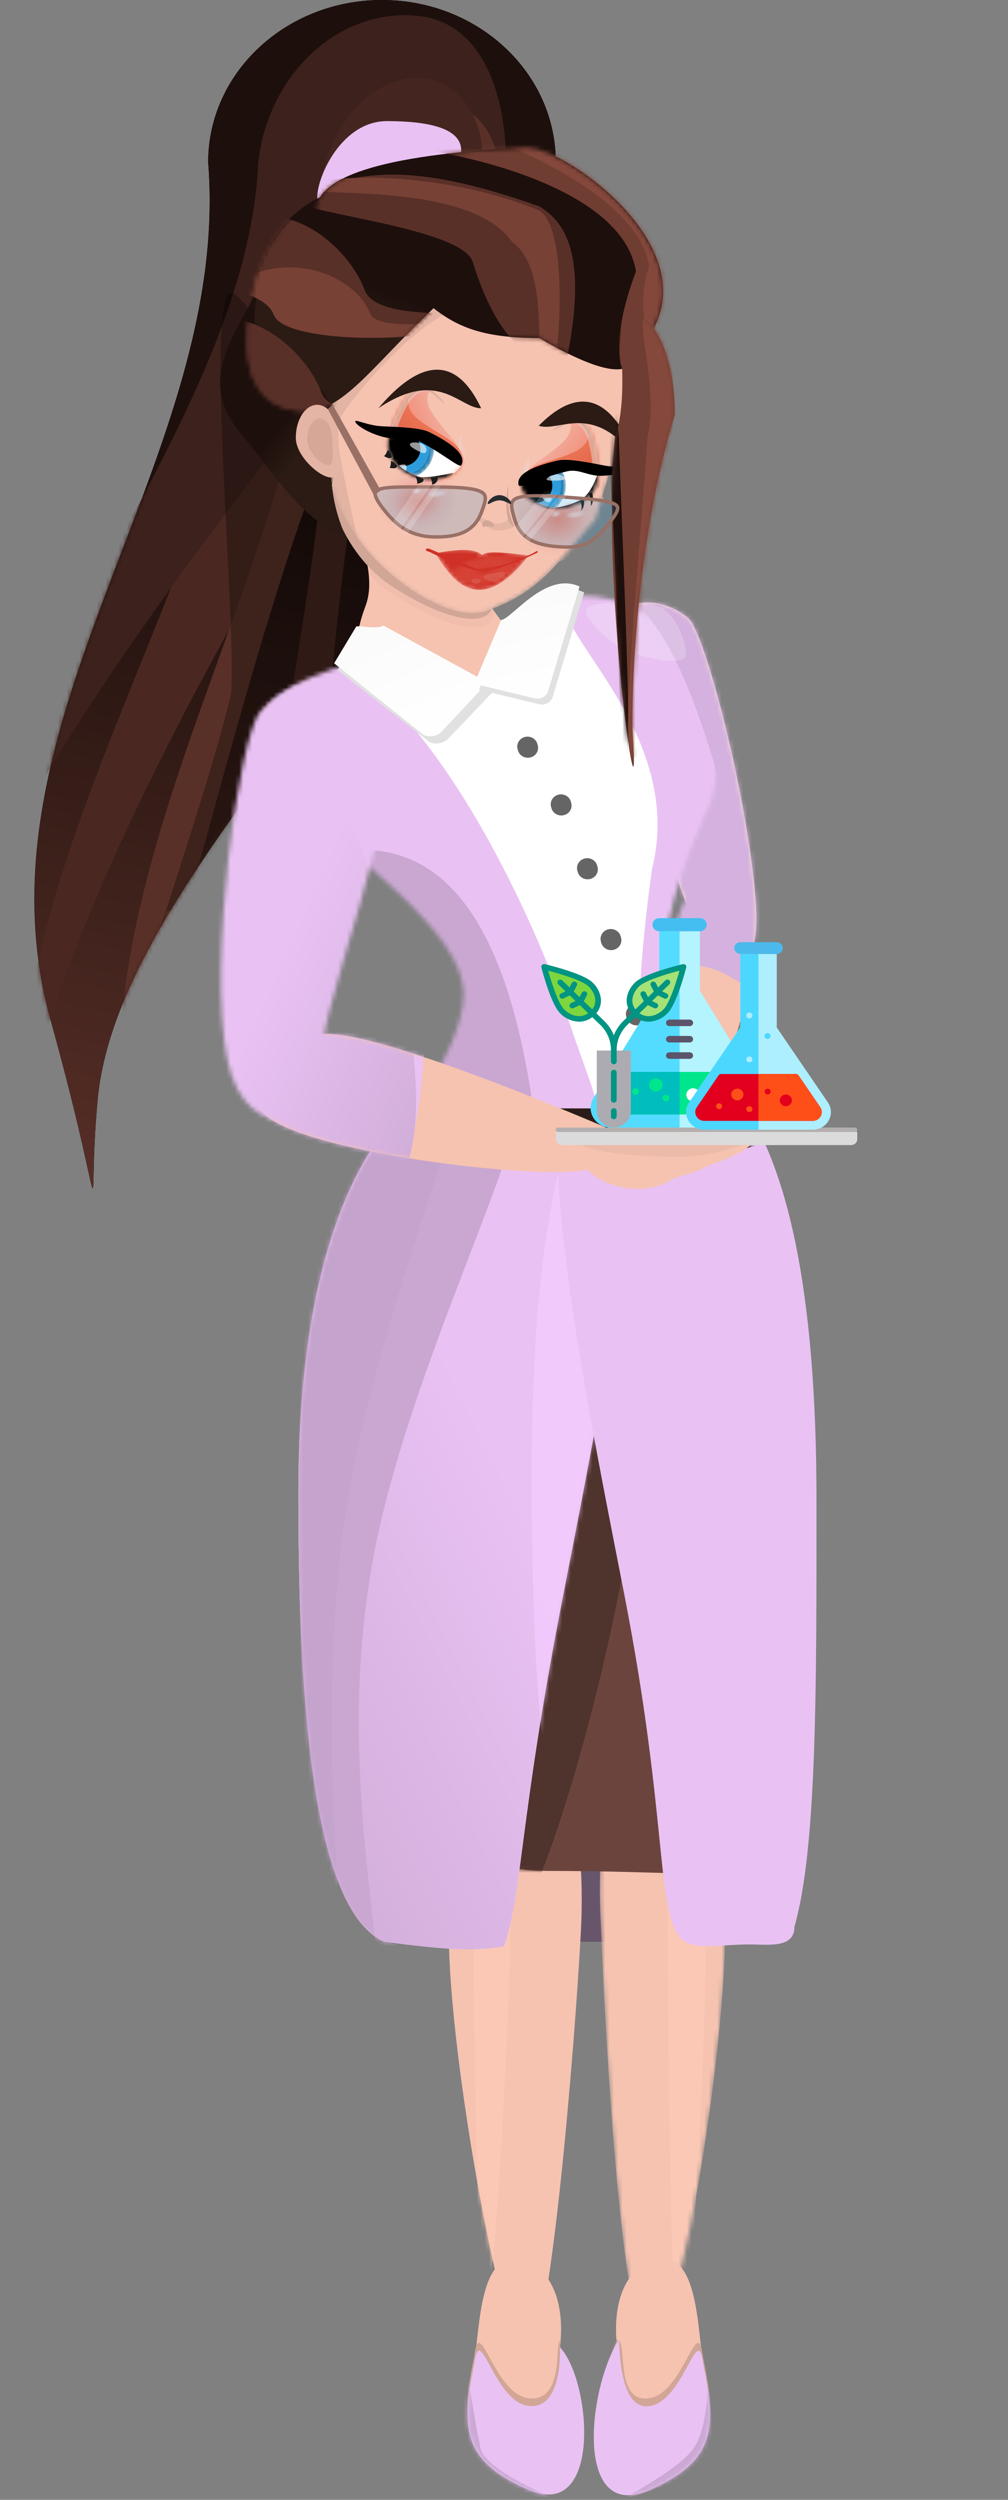 <?xml version="1.0" encoding="UTF-8"?> <svg xmlns="http://www.w3.org/2000/svg" width="234" height="580" viewBox="0 0 234 580" fill="none"><rect x="0" y="0" width="234" height="580" fill="#808080" stroke="none"/> <path d="M129.022 37.635C137.008 117.672 28.567 192.434 22.683 255.024C19.936 284.239 25.519 286.268 11.767 236.764C-7.597 167.064 53.856 106.618 48.322 37.635C48.322 16.85 66.387 -5.10481e-06 88.672 -7.05246e-06C110.956 -9.00011e-06 129.022 16.85 129.022 37.635Z" fill="#050302"></path> <path d="M129.022 37.635C137.008 117.672 28.567 192.434 22.683 255.024C19.936 284.239 25.519 286.268 11.767 236.764C-7.597 167.064 53.856 106.618 48.322 37.635C48.322 16.85 66.387 -5.10481e-06 88.672 -7.05246e-06C110.956 -9.00011e-06 129.022 16.85 129.022 37.635Z" fill="url(#paint0_linear_1641_8017)"></path> <mask id="mask0_1641_8017" style="mask-type:alpha" maskUnits="userSpaceOnUse" x="7" y="0" width="123" height="276"> <path d="M129.026 37.635C137.012 117.672 28.571 192.434 22.686 255.024C19.94 284.239 25.523 286.268 11.771 236.764C-7.593 167.064 53.859 106.618 48.326 37.635C48.326 16.85 66.391 -5.10481e-06 88.676 -7.05246e-06C110.96 -9.00011e-06 129.026 16.85 129.026 37.635Z" fill="#C4C4C4"></path> </mask> <g mask="url(#mask0_1641_8017)"> <path d="M114.183 51.64C104.124 60.332 25.14 179.086 7.331 251.517C0.325 280.013 18.16 323.94 7.331 274.44C-7.916 204.744 63.406 120.62 59.048 51.64C59.048 30.857 73.273 14.008 90.819 14.008C108.366 14.008 114.183 37.408 114.183 51.64Z" fill="#4A2821"></path> <path d="M117.108 43.583C105.731 51.158 10.87 160.863 -15.507 230.999C-25.885 258.592 -12.195 304.168 -18.012 253.794C-26.203 182.869 56.929 106.786 59.95 37.729C62.221 17.061 78.809 1.817 97 3.68C115.19 5.543 118.664 29.43 117.108 43.583Z" fill="#3D211C"></path> <path d="M110.319 51.466C79.31 69.118 60.008 151.439 40.083 222.677C32.243 250.704 33.516 314.197 28.324 264.211C21.013 193.831 72.155 128.55 73.697 59.5C75.236 38.77 88.115 22.768 102.466 23.761C116.816 24.753 119.885 46.02 110.319 51.466Z" fill="#593028"></path> <path d="M108.319 44.039C81.134 66.821 77.597 151.156 71.367 224.7C68.915 253.634 82.08 315.854 67.595 267.602C47.2 199.665 85.248 126.521 73.81 58.344C71.433 37.687 81.098 19.698 95.397 18.165C109.696 16.632 116.705 37.011 108.319 44.039Z" fill="#45251F"></path> <path opacity="0.3" d="M103.354 156.264C103.354 164.917 44.788 211.402 38.718 211.402C27.999 242.284 49.38 180.201 53.667 160.78C54.821 142.632 47.596 67.973 53.667 67.973C59.737 67.973 103.354 147.611 103.354 156.264Z" fill="black"></path> </g> <path d="M181.788 437.614C181.788 452.562 158.11 450.51 135.931 450.51C113.751 450.51 88.787 455.906 88.787 440.958C88.787 426.01 113.751 396.38 135.931 396.38C158.11 396.38 181.788 422.667 181.788 437.614Z" fill="#67566B"></path> <mask id="mask1_1641_8017" style="mask-type:alpha" maskUnits="userSpaceOnUse" x="139" y="395" width="30" height="149"> <path d="M139.349 443.891C140.419 470.484 144.19 543.408 150.885 543.408C158.206 542.035 169.336 470.484 168.266 443.89C167.196 417.297 163.703 394.752 154.349 395.103C144.995 395.454 138.279 417.297 139.349 443.891Z" fill="#F6C3B1"></path> </mask> <g mask="url(#mask1_1641_8017)"> <path d="M139.349 443.891C140.419 470.484 144.19 543.408 150.885 543.408C158.206 542.035 169.336 470.484 168.266 443.89C167.196 417.297 163.703 394.752 154.349 395.103C144.995 395.454 138.279 417.297 139.349 443.891Z" fill="#F6C3B1"></path> <path d="M154.996 447.792C155.135 474.405 155.773 547.413 157.819 547.654C160.066 546.546 163.973 475.446 163.834 448.832C163.695 422.219 162.786 399.565 159.925 399.579C157.063 399.593 154.857 421.179 154.996 447.792Z" fill="#FCC8B6"></path> </g> <path d="M138.376 322.842C137.264 350.61 134.976 428.54 119.957 427.979C104.938 427.418 77.895 350.609 79.007 322.842C80.118 295.074 73.542 276.077 111.021 272.933C126.04 273.494 139.488 295.075 138.376 322.842Z" fill="#F5DED5"></path> <path d="M134.862 447.816C133.486 474.397 127.534 547.203 122.181 547.203C116.827 547.203 102.907 471.032 104.283 444.452C105.66 417.871 111.075 398.42 120.425 398.871C129.774 399.322 136.238 421.236 134.862 447.816Z" fill="#F6C3B1"></path> <mask id="mask2_1641_8017" style="mask-type:alpha" maskUnits="userSpaceOnUse" x="104" y="398" width="32" height="150"> <path d="M134.872 447.818C133.496 474.399 127.546 547.205 122.192 547.205C116.839 547.205 102.918 471.034 104.294 444.454C105.67 417.873 111.085 398.422 120.435 398.873C129.784 399.324 136.248 421.238 134.872 447.818Z" fill="#F6C3B1"></path> </mask> <g mask="url(#mask2_1641_8017)"> <path d="M109.824 434.74C109.963 461.354 110.601 534.361 112.647 534.602C114.894 533.495 118.801 462.394 118.662 435.781C118.523 409.168 117.614 386.513 114.753 386.527C111.892 386.541 109.685 408.127 109.824 434.74Z" fill="#FCC8B6"></path> </g> <path d="M129.984 544.627C128.712 554.979 144.986 566.338 124.398 566.462C104.985 566.578 108.846 558.788 110.118 548.436C111.39 538.084 111.794 523.347 119.876 524.273C127.958 525.199 131.256 534.275 129.984 544.627Z" fill="#F6C3B1"></path> <path d="M129.838 542.991C130.205 546.807 139.904 583.311 122.677 575.906C106.663 569.024 107.198 560.828 110.099 546.646C111.372 536.294 114.595 555.496 122.677 556.421C130.758 557.347 128.886 544.897 129.838 542.991Z" fill="#D1A696"></path> <path d="M129.986 544.626C137.26 552.224 139.924 585.101 122.697 577.697C106.683 570.814 107.219 562.618 110.119 548.436C111.392 538.084 114.615 557.286 122.697 558.212C130.779 559.138 129.986 544.626 129.986 544.626Z" fill="#E9C2F3"></path> <mask id="mask3_1641_8017" style="mask-type:alpha" maskUnits="userSpaceOnUse" x="108" y="544" width="28" height="35"> <path d="M129.986 544.624C137.261 552.223 139.925 585.1 122.698 577.695C106.684 570.812 107.219 562.617 110.12 548.434C111.392 538.082 114.616 557.284 122.697 558.21C130.779 559.136 129.986 544.624 129.986 544.624Z" fill="#E9C2F3"></path> </mask> <g mask="url(#mask3_1641_8017)"> <path d="M111.375 567.027C111.375 573.621 131.416 580.08 127.864 580.08C124.313 580.08 103.954 571.87 103.954 565.276C103.954 558.682 101.392 551.108 104.944 551.108C108.736 543.945 108.901 556.043 111.375 567.027Z" fill="#CBA9D4"></path> </g> <path d="M143.268 544.577C144.542 554.944 128.245 566.319 148.862 566.443C168.301 566.559 164.436 558.759 163.162 548.392C161.888 538.026 161.483 523.268 153.39 524.196C145.297 525.123 141.994 534.211 143.268 544.577Z" fill="#F6C3B1"></path> <path d="M143.26 542.842C136.576 558.049 133.308 583.373 150.559 575.959C166.595 569.066 166.059 560.86 163.154 546.657C161.88 536.291 158.653 555.52 150.559 556.447C142.466 557.374 145.838 542.842 143.26 542.842Z" fill="#D1A696"></path> <path d="M143.449 543.241C136.358 554.702 133.398 585.199 150.649 577.784C166.685 570.892 166.149 562.685 163.244 548.483C161.97 538.116 158.742 557.345 150.649 558.272C142.556 559.199 144.206 539.586 143.449 543.241Z" fill="#E9C2F3"></path> <mask id="mask4_1641_8017" style="mask-type:alpha" maskUnits="userSpaceOnUse" x="137" y="542" width="28" height="37"> <path d="M143.451 543.241C136.36 554.703 133.399 585.2 150.65 577.785C166.686 570.892 166.15 562.685 163.246 548.483C161.972 538.117 158.744 557.345 150.651 558.273C142.558 559.2 144.209 539.586 143.451 543.241Z" fill="#E9C2F3"></path> </mask> <g mask="url(#mask4_1641_8017)"> <path d="M164.358 568.215C163.393 569.574 161.075 575.856 144.852 579.762C152.769 575.007 156.739 572.651 160.022 569.255C162.484 566.708 164.113 561.922 164.358 551.904C165.517 561.243 165.324 566.857 164.358 568.215Z" fill="#CBA9D4"></path> </g> <path d="M178.101 401.215C145.212 441.386 188.714 434.082 126.403 434.082C86.36 434.082 87.438 375.388 80.063 345.118C64.196 279.993 92.034 250.067 132.077 250.067C212.672 250.067 178.101 349.26 178.101 401.215Z" fill="#6B453D"></path> <mask id="mask5_1641_8017" style="mask-type:alpha" maskUnits="userSpaceOnUse" x="75" y="250" width="111" height="185"> <path d="M178.099 401.215C145.21 441.386 188.712 434.082 126.401 434.082C86.358 434.082 87.436 375.388 80.061 345.118C64.195 279.992 92.032 250.067 132.075 250.067C212.67 250.067 178.099 349.259 178.099 401.215Z" fill="#6B453D"></path> </mask> <g mask="url(#mask5_1641_8017)"> <path d="M148.83 323.896C150.968 354.333 126.078 451.433 114.539 452.188C102.999 452.944 117.114 425.316 114.976 394.879C112.838 364.441 112.031 352.949 120.527 330.376C137.548 309.157 146.692 293.458 148.83 323.896Z" fill="#4F332D"></path> </g> <path d="M130.67 370.433C120.572 422.03 121.271 439.361 116.984 451.619C109.893 452.733 104.086 452.454 89.116 450.505C73.451 443.341 69.256 399.887 69.256 346.873C69.256 246.585 114.672 240.376 135.709 240.376C156.746 240.376 141.45 315.354 130.67 370.433Z" fill="#E9C2F3"></path> <path d="M130.67 370.433C120.572 422.03 121.271 439.361 116.984 451.619C109.893 452.733 104.086 452.454 89.116 450.505C73.451 443.341 69.256 399.887 69.256 346.873C69.256 246.585 114.672 240.376 135.709 240.376C156.746 240.376 141.45 315.354 130.67 370.433Z" fill="url(#paint1_linear_1641_8017)"></path> <mask id="mask6_1641_8017" style="mask-type:alpha" maskUnits="userSpaceOnUse" x="69" y="240" width="78" height="213"> <path d="M130.67 370.433C120.572 422.03 121.271 439.362 116.984 451.619C109.893 452.734 104.086 452.454 89.116 450.505C73.451 443.342 69.256 399.888 69.256 346.874C69.256 246.585 114.672 240.377 135.709 240.377C156.746 240.377 141.45 315.354 130.67 370.433Z" fill="#E9C2F3"></path> </mask> <g mask="url(#mask6_1641_8017)"> <path opacity="0.7" d="M138.836 355.921C130.047 407.506 142.568 452.527 138.837 464.781C132.665 465.895 153.731 448.587 140.702 446.638C127.068 439.476 123.416 396.032 123.416 343.03C123.416 242.764 146.36 235.283 164.67 235.283C182.981 235.283 148.219 300.854 138.836 355.921Z" fill="#F5CCFF"></path> <path d="M86.973 359.767C76.875 411.364 91.26 456.395 86.973 468.652C79.882 469.766 104.086 452.454 89.116 450.505C73.451 443.341 69.256 399.887 69.256 346.873C69.256 246.585 95.617 239.103 116.654 239.103C137.691 239.103 97.752 304.688 86.973 359.767Z" fill="#C9A7D1"></path> <path d="M79.062 359.741C73.514 411.326 81.417 456.347 79.062 468.601C75.166 469.715 88.463 452.407 80.239 450.458C71.633 443.296 69.328 399.852 69.328 346.85C69.328 246.583 97.181 232.417 108.738 232.417C120.296 232.417 84.984 304.674 79.062 359.741Z" fill="#C4A3CC"></path> </g> <path d="M144.895 369.795C155.149 422.19 152.181 443.613 158.212 449.867C160.867 452.619 167.045 451.14 173.877 451.14C178.494 451.14 184.431 452.095 184.431 447.001C189.707 428.695 189.542 390.308 189.542 347.986C189.542 247.698 160.893 239.738 139.856 239.738C118.819 239.738 134.115 314.716 144.895 369.795Z" fill="#E9C2F3"></path> <path d="M113.803 140.603C122.687 152.54 133.971 167.627 103.465 164.284C82.194 165.876 80.155 152.929 84.853 140.603C89.55 128.278 73.195 106.976 79.06 106.976C96.197 104.237 113.803 130.357 113.803 140.603Z" fill="#F6C3B1"></path> <path d="M163.449 257.457C164.141 262.963 175.635 269.355 154.583 273.659C140.769 276.483 145.075 264.76 144.383 259.254C143.691 253.747 150.377 248.87 154.582 248.378C158.788 247.886 162.758 251.95 163.449 257.457Z" fill="#F6C3B1"></path> <path d="M159.966 143.621C156.31 140.114 145.403 135.781 141.196 146.956C136.988 158.132 151.567 183.68 157.296 203.765C163.026 223.851 177.381 233.353 175.417 208.716C173.454 184.078 163.622 147.127 159.966 143.621Z" fill="#F5DED5"></path> <path d="M174.331 214.575C170.666 206.971 162.501 206.544 158.351 214.575C154.202 222.606 153.963 263.193 153.963 263.193C153.963 263.193 156.895 269.276 161.514 263.501C166.134 257.726 177.996 222.18 174.331 214.575Z" fill="#F6C3B1"></path> <mask id="mask7_1641_8017" style="mask-type:alpha" maskUnits="userSpaceOnUse" x="140" y="139" width="36" height="127"> <path d="M159.964 143.62C156.308 140.113 145.401 135.78 141.193 146.956C136.985 158.131 151.564 183.679 157.293 203.765C163.022 223.85 177.377 233.352 175.414 208.715C173.451 184.077 163.62 147.126 159.964 143.62Z" fill="#F5DED5"></path> <path d="M174.322 214.575C170.657 206.971 161.504 199.2 157.501 212.591C153.499 225.981 153.952 263.193 153.952 263.193C153.952 263.193 156.884 269.276 161.504 263.501C166.124 257.726 177.987 222.179 174.322 214.575Z" fill="#F5DED5"></path> </mask> <g mask="url(#mask7_1641_8017)"> <path d="M202.153 205.287C202.153 241.844 199.629 236.531 182.714 236.531C162.644 219.083 155.183 218.982 144.991 242.516C144.991 205.96 128.075 131.843 144.991 131.843C161.906 131.843 202.153 168.731 202.153 205.287Z" fill="#D4B1DE"></path> </g> <mask id="mask8_1641_8017" style="mask-type:alpha" maskUnits="userSpaceOnUse" x="60" y="138" width="136" height="187"> <path d="M154.16 228.032C154.16 258.509 246.956 324.665 154.16 324.665C20.197 324.665 107.61 261.248 107.61 230.771C107.61 200.294 0.536 164.124 107.61 148.603C156.723 114.934 174.037 172.878 163.319 189.752C154.16 211.083 154.16 218.944 154.16 228.032Z" fill="#F5DED5"></path> </mask> <g mask="url(#mask8_1641_8017)"> <path d="M60.096 149.623L112.231 158.7L138.442 117.162L173.214 264.252L80.589 260.397L60.096 149.623Z" fill="white"></path> <path d="M179.372 239.482C184.867 272.502 182.075 263.495 164.345 266.247C146.614 268.998 145.99 240.795 151.351 201.638C160.878 163.799 113.455 137.381 139.081 137.38C160.109 133.89 173.878 206.462 179.372 239.482Z" fill="#E9C2F3"></path> <path d="M132.051 236.905C142.013 266.63 146.891 265.282 105.49 266.702C72.075 249.559 61.632 250.804 51.67 221.079C41.707 191.354 22.577 160.172 56.256 149.652C89.935 139.132 122.088 207.18 132.051 236.905Z" fill="#E9C2F3"></path> <path d="M123.579 255.765C107.42 260.432 90.903 269.905 87.962 255.765C85.324 243.081 99.739 265.115 89.776 235.39C79.813 205.665 38.123 209.774 71.802 199.254C105.482 188.734 118.303 220.266 123.579 255.765Z" fill="#C9A7D1"></path> <path d="M121.875 170.98C120.6 171.288 119.826 172.537 120.146 173.768L120.225 174.073C120.545 175.304 121.838 176.051 123.113 175.742C124.388 175.434 125.163 174.185 124.843 172.954L124.764 172.649C124.443 171.418 123.15 170.671 121.875 170.98Z" fill="#656566"></path> <path d="M129.649 184.372C128.374 184.681 127.599 185.929 127.919 187.16L127.998 187.465C128.318 188.696 129.611 189.444 130.887 189.135C132.162 188.826 132.936 187.578 132.616 186.347L132.537 186.042C132.217 184.811 130.924 184.063 129.649 184.372Z" fill="#656566"></path> <path d="M135.748 199.18C134.473 199.489 133.699 200.738 134.019 201.969L134.098 202.273C134.418 203.505 135.711 204.252 136.986 203.943C138.261 203.634 139.036 202.386 138.716 201.155L138.637 200.85C138.317 199.619 137.023 198.872 135.748 199.18Z" fill="#656566"></path> <path d="M141.213 215.615C139.938 215.924 139.164 217.172 139.484 218.403L139.563 218.708C139.883 219.939 141.176 220.687 142.451 220.378C143.726 220.069 144.501 218.82 144.181 217.589L144.102 217.285C143.781 216.053 142.488 215.306 141.213 215.615Z" fill="#656566"></path> <path d="M147.098 233.062C145.823 233.371 145.048 234.619 145.368 235.85L145.448 236.155C145.768 237.386 147.061 238.134 148.336 237.825C149.611 237.516 150.386 236.268 150.066 235.036L149.986 234.732C149.666 233.501 148.373 232.753 147.098 233.062Z" fill="#656566"></path> <path d="M195.474 257.174C195.474 260.984 164.829 270.97 137.786 270.97C110.743 270.97 82.305 264.205 82.305 260.395C82.305 256.586 110.743 257.174 137.786 257.174C164.829 257.174 195.474 253.365 195.474 257.174Z" fill="#2B1C19"></path> </g> <path opacity="0.2" d="M159.058 152.423C158.27 154.339 150.404 152.886 145.988 151.194C141.573 149.501 135.333 143.303 136.121 141.387C136.909 139.471 148.496 139.043 152.912 140.735C157.328 142.427 159.846 150.507 159.058 152.423Z" fill="white"></path> <path d="M60.868 257.98C52.922 248.625 62.083 240.331 75.778 239.919C89.474 239.507 140.638 261.584 140.638 261.584C140.638 261.584 146.994 269.068 136.063 271.463C125.133 273.858 68.814 267.335 60.868 257.98Z" fill="#F6C3B1"></path> <path d="M174.904 262.035C178.177 267.585 161.341 270.703 154.986 274.196C148.632 277.689 138.343 275.295 135.07 269.745C130.842 248.84 137.398 265.784 148.109 264.673C154.463 261.18 171.631 256.485 174.904 262.035Z" fill="#F6C3B1"></path> <mask id="mask9_1641_8017" style="mask-type:alpha" maskUnits="userSpaceOnUse" x="133" y="259" width="43" height="17"> <path d="M174.902 262.034C178.175 267.584 161.338 270.702 154.984 274.195C148.629 277.688 138.341 275.295 135.067 269.745C130.84 248.841 137.396 265.784 148.107 264.672C154.461 261.179 171.629 256.484 174.902 262.034Z" fill="#F6C3B1"></path> </mask> <g mask="url(#mask9_1641_8017)"> <path d="M187.732 257.06C187.732 259.146 171.239 268.39 157.981 268.391C144.723 268.391 133.976 266.701 133.976 264.615C133.976 262.53 144.724 260.838 157.982 260.838C171.239 260.837 187.732 254.975 187.732 257.06Z" fill="#EBBAA9"></path> </g> <mask id="mask10_1641_8017" style="mask-type:alpha" maskUnits="userSpaceOnUse" x="51" y="157" width="92" height="115"> <path d="M60.447 165.053C65.487 159.199 81.286 150.939 88.986 167.053C96.686 183.167 71.257 238.611 74.799 249.15C78.341 259.69 57.267 268.078 52.742 245.752C48.217 223.426 55.407 170.908 60.447 165.053Z" fill="#F5DED5"></path> <path d="M60.866 257.983C52.92 248.628 62.081 240.333 75.777 239.921C89.473 239.509 140.636 261.585 140.636 261.585C140.636 261.585 146.992 269.069 136.061 271.464C125.13 273.859 68.811 267.337 60.866 257.983Z" fill="#F5DED5"></path> </mask> <g mask="url(#mask10_1641_8017)"> <path d="M90.889 211.39C82.606 222.958 61.629 209.746 47.738 200.476C33.847 191.206 39.51 175.577 47.793 164.009C56.076 152.441 74.052 150.578 87.943 159.848C101.834 169.118 99.173 199.822 90.889 211.39Z" fill="white"></path> <path d="M96.996 257.558C91.444 293.009 66.392 291.021 49.668 288.581C32.943 286.141 34.743 245.237 40.296 209.785C45.848 174.334 63.907 147.573 80.632 150.013C97.356 152.454 102.549 222.106 96.996 257.558Z" fill="#E9C2F3"></path> <path d="M96.016 263.885C91.41 293.288 71.404 291.752 58.054 289.805C44.704 287.857 46.337 253.951 50.943 224.547C55.548 195.144 50.386 163.131 63.736 165.079C77.086 167.027 100.621 234.481 96.016 263.885Z" fill="#E9C2F3"></path> <path d="M96.016 263.885C91.41 293.288 71.404 291.752 58.054 289.805C44.704 287.857 46.337 253.951 50.943 224.547C55.548 195.144 50.386 163.131 63.736 165.079C77.086 167.027 100.621 234.481 96.016 263.885Z" fill="url(#paint2_linear_1641_8017)"></path> </g> <path d="M83.675 146.832L78.355 155.47L99.42 171.953C100.641 172.908 102.891 172.61 104.113 171.33L115.134 159.787L90.22 146.533C88.752 147.534 83.951 146.445 83.675 146.832Z" fill="#E1E1E1"></path> <path d="M82.679 145.397L77.57 153.891L98.03 170.269C99.216 171.218 101.392 170.935 102.568 169.679L113.18 158.349L89.01 145.137C87.595 146.117 82.943 145.017 82.679 145.397Z" fill="#FAFAFA"></path> <path d="M82.679 145.397L77.57 153.891L98.03 170.269C99.216 171.218 101.392 170.935 102.568 169.679L113.18 158.349L89.01 145.137C87.595 146.117 82.943 145.017 82.679 145.397Z" fill="url(#paint3_linear_1641_8017)"></path> <path d="M119.497 142.056L111.162 160.012L125.224 163.412C126.466 163.712 127.928 162.935 128.273 161.792L135.609 137.456C127.676 133.758 121.792 142.044 119.497 142.056Z" fill="#E1E1E1"></path> <path d="M116.356 143.818L110.102 158.635L124.157 162.034C125.398 162.334 126.859 161.557 127.204 160.415L134.536 136.092C126.608 132.395 118.65 143.806 116.356 143.818Z" fill="#FAFAFA"></path> <path d="M116.356 143.818L110.102 158.635L124.157 162.034C125.398 162.334 126.859 161.557 127.204 160.415L134.536 136.092C126.608 132.395 118.65 143.806 116.356 143.818Z" fill="url(#paint4_linear_1641_8017)"></path> <path opacity="0.5" d="M114.462 143.471C112.296 147.687 102.233 145.23 90.856 137.602C80.986 130.985 87.622 130.929 89.788 126.714C91.953 122.498 84.109 119.313 93.429 123.776C102.748 128.238 116.627 139.255 114.462 143.471Z" fill="#EDBBAA"></path> <path d="M114.049 141.534C111.884 145.749 101.821 143.292 90.443 135.665C80.573 129.048 75.279 115.41 77.444 111.194C79.61 106.979 83.697 117.376 93.016 121.839C102.336 126.301 116.215 137.318 114.049 141.534Z" fill="#D1A696"></path> <mask id="mask11_1641_8017" style="mask-type:alpha" maskUnits="userSpaceOnUse" x="76" y="60" width="70" height="83"> <path d="M138.214 120.449C129.877 129.764 125.522 137.862 111.983 141.997C102.426 144.916 74.001 126.302 76.15 102.182C78.396 76.962 84.584 53.076 122.996 63.34C156.825 72.379 145.199 96.32 138.214 120.449Z" fill="#F5DED5"></path> </mask> <g mask="url(#mask11_1641_8017)"> <path d="M138.182 120.432C136.582 122.219 135.129 123.962 133.73 125.64C127.838 132.706 122.901 138.625 111.972 141.963C109.595 142.689 106.037 142.078 102.063 140.367C98.092 138.657 93.714 135.853 89.7 132.203C81.673 124.904 75.112 114.231 76.185 102.185C77.308 89.575 79.416 77.309 86.038 69.477C92.656 61.65 103.789 58.243 122.988 63.373C131.441 65.632 137.05 68.821 140.602 72.707C144.153 76.592 145.651 81.177 145.875 86.237C146.099 91.297 145.049 96.83 143.506 102.608C142.6 106.001 141.524 109.476 140.436 112.989C139.672 115.457 138.903 117.943 138.182 120.432Z" fill="#F6C3B1" stroke="#EBD4CC" stroke-width="0.071"></path> <path d="M108.996 115.895C109.297 121.244 105.669 130.417 100.346 130.696C95.022 130.974 80.199 115.824 79.898 110.474C79.597 105.125 93.487 106.992 98.811 106.713C104.135 106.435 108.695 110.545 108.996 115.895Z" fill="url(#paint5_radial_1641_8017)"></path> <path opacity="0.7" d="M104.005 114.256C104.088 114.695 103.051 115.244 101.689 115.483C100.327 115.723 99.006 114.768 98.924 114.329C98.841 113.891 100.849 113.991 102.211 113.752C103.573 113.512 103.922 113.818 104.005 114.256Z" fill="url(#paint6_radial_1641_8017)"></path> <path opacity="0.7" d="M97.954 113.679C98.036 114.118 96.84 114.695 96.295 114.791C95.75 114.887 95.534 114.356 95.451 113.918C95.368 113.48 95.779 113.242 96.324 113.146C96.869 113.05 97.871 113.241 97.954 113.679Z" fill="url(#paint7_radial_1641_8017)"></path> <path d="M141.56 120.131C141.862 125.481 130.234 131.157 124.91 131.436C119.586 131.714 117.399 120.285 117.098 114.935C116.796 109.586 126.051 111.228 131.375 110.95C136.699 110.671 141.259 114.782 141.56 120.131Z" fill="url(#paint8_radial_1641_8017)"></path> <path opacity="0.7" d="M136.003 119.061C136.086 119.5 135.049 120.049 133.687 120.289C132.325 120.528 131.004 119.573 130.922 119.134C130.839 118.696 132.847 118.796 134.209 118.557C135.571 118.317 135.92 118.623 136.003 119.061Z" fill="url(#paint9_radial_1641_8017)"></path> <path opacity="0.7" d="M130.248 119.047C130.331 119.485 129.135 120.062 128.59 120.158C128.045 120.254 127.829 119.724 127.746 119.285C127.663 118.847 128.074 118.609 128.619 118.513C129.164 118.417 130.166 118.608 130.248 119.047Z" fill="url(#paint10_radial_1641_8017)"></path> <path opacity="0.5" d="M79.89 95.51C81.344 93.381 99.679 68.13 117.646 68.132L89.838 56.31L64.837 114.031L83.521 127.669C78.902 105.381 76.844 99.974 79.89 95.51Z" fill="#D1A696"></path> </g> <mask id="mask12_1641_8017" style="mask-type:alpha" maskUnits="userSpaceOnUse" x="100" y="127" width="23" height="10"> <path d="M122.81 128.703C111.185 144.072 104.809 134.335 100.877 127.931C109.312 126.449 110.824 127.725 111.928 128.765C113.064 127.085 119.127 128.425 122.81 128.703Z" fill="#F19D8C"></path> </mask> <g mask="url(#mask12_1641_8017)"> <path d="M122.099 129.115C111.107 142.853 105.239 134.263 101.625 128.612C109.515 127.226 110.915 128.346 111.937 129.26C113.012 127.759 118.662 128.899 122.099 129.115Z" fill="#D03127"></path> <ellipse cx="8.921" cy="3.555" rx="8.921" ry="3.555" transform="matrix(0.985 -0.173 0.185 0.983 103.268 130.399)" fill="url(#paint11_radial_1641_8017)"></ellipse> <path d="M122.099 129.115C111.107 142.853 105.239 134.263 101.625 128.612C109.515 127.226 110.915 128.346 111.937 129.26C113.012 127.759 118.662 128.899 122.099 129.115Z" stroke="#D03127" stroke-width="0.707"></path> <path opacity="0.1" d="M117.318 132.984C117.422 133.535 115.826 134.793 114.913 134.954C113.999 135.114 112.357 134.426 112.253 133.874C112.149 133.323 113.623 133.118 114.536 132.957C115.45 132.797 117.214 132.433 117.318 132.984Z" fill="white"></path> <path opacity="0.1" d="M111.558 134.718C111.62 135.048 111.004 135.433 110.615 135.502C110.226 135.57 109.496 135.112 109.434 134.782C109.371 134.451 110 134.373 110.389 134.305C110.778 134.236 111.495 134.387 111.558 134.718Z" fill="white"></path> </g> <path d="M98.855 127.458C99.094 127.125 99.677 127.313 99.677 127.313C99.677 127.313 108.945 131.424 110.738 131.929C112.532 132.434 118.136 130.628 118.136 130.628C118.136 130.628 123.264 128.646 123.579 128.443L124.63 127.834C124.63 127.834 124.959 127.927 124.735 128.24C121.099 129.973 114.46 132.751 111.71 132.578C108.96 132.405 102.642 129.525 99.827 128.107C99.827 128.107 98.617 127.79 98.855 127.458Z" fill="#D03127"></path> <mask id="mask13_1641_8017" style="mask-type:alpha" maskUnits="userSpaceOnUse" x="89" y="89" width="19" height="23"> <path d="M90.258 100.787C88.713 105.457 91.763 108.78 94.633 110.203C97.504 111.625 104.66 112.522 106.976 108.167C109.293 103.812 103.062 90.828 98.968 89.704C94.874 88.581 91.803 96.118 90.258 100.787Z" fill="#C4C4C4"></path> </mask> <g mask="url(#mask13_1641_8017)"> <path d="M90.258 100.787C88.713 105.457 91.763 108.78 94.633 110.203C97.504 111.625 104.66 112.522 106.976 108.167C109.293 103.812 103.062 90.828 98.968 89.704C94.874 88.581 91.803 96.118 90.258 100.787Z" fill="#F6C3B1"></path> <path d="M108.93 109.422C107.735 112.092 104.234 111.068 103.326 111.227C102.418 111.387 107.333 109.96 106.837 107.331C106.341 104.702 106.376 100.854 107.283 100.694C108.191 100.535 109.153 106.104 108.93 109.422Z" fill="#EBD4CC"></path> <path d="M96.213 89.297C86.755 91.163 91.75 105.261 93.995 107.5C96.239 109.738 102.734 113.784 106.888 109.903C108.695 103.638 104.271 101.911 100.268 95.75C96.266 89.589 105.671 87.432 96.213 89.297Z" fill="url(#paint12_linear_1641_8017)"></path> <path d="M91.06 92.431C82.726 97.134 92.151 108.932 95.022 110.355C97.893 111.778 105.391 113.592 108.031 108.628C107.656 102.135 102.892 101.873 97.049 97.282C91.207 92.691 99.394 87.728 91.06 92.431Z" fill="url(#paint13_linear_1641_8017)"></path> <path opacity="0.5" d="M90.884 100.965C89.339 105.634 92.388 108.957 95.259 110.38C89.413 104.126 92.052 98.768 94.721 93.75C98.895 87.666 101.726 92.34 103.31 93.478C105.205 94.838 101.821 90.986 99.593 89.882C95.499 88.758 92.429 96.295 90.884 100.965Z" fill="#EBD4CC"></path> <path d="M90.259 100.786C88.714 105.456 91.763 108.779 94.634 110.202C88.788 103.947 91.427 98.589 94.096 93.571C98.27 87.487 101.101 92.161 102.685 93.299C104.58 94.659 101.196 90.807 98.968 89.703C94.874 88.58 91.804 96.117 90.259 100.786Z" fill="#D1A696"></path> <mask id="mask14_1641_8017" style="mask-type:alpha" maskUnits="userSpaceOnUse" x="89" y="100" width="19" height="12"> <path d="M90.417 100.825C89.57 102.418 88.102 106.965 95.622 110.692C101.638 113.673 106.498 109.896 107.346 108.303C108.193 106.71 105.881 104.844 101.728 102.786C97.575 100.728 91.265 99.233 90.417 100.825Z" fill="white"></path> </mask> <g mask="url(#mask14_1641_8017)"> <path d="M90.263 100.788C89.421 102.372 87.956 106.891 95.381 110.572C101.322 113.516 106.139 109.752 106.981 108.168C107.823 106.584 105.543 104.738 101.442 102.705C97.341 100.672 91.106 99.204 90.263 100.788Z" fill="white"></path> <mask id="mask15_1641_8017" style="mask-type:alpha" maskUnits="userSpaceOnUse" x="86" y="97" width="15" height="15"> <ellipse cx="7.26" cy="7.199" rx="7.26" ry="7.199" transform="matrix(0.901 0.447 -0.467 0.878 90.221 94.543)" fill="#237AAB"></ellipse> </mask> <g mask="url(#mask15_1641_8017)"> <ellipse cx="7.26" cy="7.199" rx="7.26" ry="7.199" transform="matrix(0.901 0.447 -0.467 0.878 90.217 94.544)" fill="#237AAB"></ellipse> <ellipse cx="6.223" cy="6.17" rx="6.223" ry="6.17" transform="matrix(0.901 0.447 -0.467 0.878 90.672 95.91)" fill="#2D9CDB"></ellipse> <ellipse cx="4.148" cy="4.114" rx="4.148" ry="4.114" transform="matrix(0.901 0.447 -0.467 0.878 91.582 98.642)" fill="black"></ellipse> <path opacity="0.6" d="M98.915 104.841C98.65 105.34 98.049 105.134 97.194 104.71C96.339 104.286 94.91 103.486 95.175 102.988C95.441 102.489 97.243 102.587 98.098 103.011C98.953 103.434 99.18 104.343 98.915 104.841Z" fill="white"></path> <path opacity="0.7" d="M94.168 109.329C93.903 109.828 93.527 109.867 93.1 109.655C92.672 109.443 92.033 108.901 92.298 108.402C92.564 107.904 93.632 107.638 94.06 107.85C94.487 108.062 94.433 108.831 94.168 109.329Z" fill="white"></path> </g> <path d="M105.061 109.779C105.415 109.776 104.959 110.247 104.686 110.483C104.686 110.483 100.366 112.831 95.876 111.447C91.386 110.062 88.051 106.097 88.051 106.097L89.579 101.177L90.189 100.849C90.343 102.607 90.787 106.444 92.72 108.114C94.653 109.785 96.959 110.638 97.79 110.714C99.868 110.902 104.619 109.782 105.061 109.779Z" fill="#1B1B1B"></path> </g> </g> <path d="M82.481 97.724C82.243 98.171 84.634 100.193 88.825 101.346C91.973 102.211 94.446 100.967 96.893 102.18C102.598 105.008 106.683 108.722 107.099 107.939C108.109 106.04 106.3 103.552 99.66 100.26C97.446 99.163 91.903 99.067 88.723 98.904C85.427 98.736 82.692 97.326 82.481 97.724Z" fill="black"></path> <path d="M99.961 110.865C99.961 110.865 100.46 112.007 100.26 112.452C101.535 112.228 101.696 111.175 101.615 110.628C100.814 110.887 100.619 110.749 99.961 110.865Z" fill="#1B1B1B"></path> <path d="M96.519 110.651C96.519 110.651 97.018 111.793 96.819 112.238C98.093 112.014 98.395 111.702 98.313 111.155C98.313 111.155 97.177 110.535 96.519 110.651Z" fill="#1B1B1B"></path> <path d="M90.762 106.959C90.762 106.959 90.783 108.198 90.426 108.539C91.695 108.791 92.095 108.61 92.231 108.073C92.231 108.073 91.417 107.089 90.762 106.959Z" fill="#1B1B1B"></path> <path d="M89.992 104.427C89.992 104.427 89.574 105.599 89.118 105.802C90.222 106.456 90.662 106.418 90.979 105.958C90.979 105.958 90.562 104.765 89.992 104.427Z" fill="#1B1B1B"></path> <mask id="mask16_1641_8017" style="mask-type:alpha" maskUnits="userSpaceOnUse" x="120" y="97" width="20" height="22"> <path d="M139.078 109.826C139.423 114.717 135.639 117.24 132.5 117.959C129.36 118.678 122.19 117.898 121.019 113.134C119.848 108.37 129.111 97.2 133.364 97.054C137.618 96.908 138.734 104.936 139.078 109.826Z" fill="#C4C4C4"></path> </mask> <g mask="url(#mask16_1641_8017)"> <path d="M139.078 109.826C139.423 114.717 135.639 117.24 132.5 117.959C129.36 118.678 122.19 117.898 121.019 113.134C119.848 108.37 129.111 97.2 133.364 97.054C137.618 96.908 138.734 104.936 139.078 109.826Z" fill="#F6C3B1"></path> <path d="M118.816 113.905C119.315 116.772 122.969 116.586 123.811 116.951C124.653 117.315 120.233 114.795 121.366 112.357C122.498 109.918 123.417 106.174 122.575 105.81C121.733 105.445 119.42 110.631 118.816 113.905Z" fill="#EBD4CC"></path> <path d="M136.148 97.297C144.87 101.292 136.531 113.828 133.797 115.484C131.064 117.14 123.756 119.569 120.683 114.841C120.478 108.341 125.202 107.685 130.613 102.627C136.025 97.568 127.426 93.302 136.148 97.297Z" fill="url(#paint14_linear_1641_8017)"></path> <path d="M140.368 101.526C147.296 108.017 135.224 117.298 132.085 118.017C128.945 118.736 121.215 118.767 119.88 113.337C121.851 107.119 126.542 107.964 133.352 104.854C140.161 101.745 133.439 95.036 140.368 101.526Z" fill="url(#paint15_linear_1641_8017)"></path> <path opacity="0.5" d="M138.425 109.85C138.77 114.741 134.986 117.264 131.847 117.983C139.071 113.259 137.835 107.447 136.485 101.959C133.938 95.088 130.033 98.973 128.213 99.712C126.037 100.595 130.276 97.636 132.712 97.078C136.965 96.932 138.081 104.959 138.425 109.85Z" fill="#EBD4CC"></path> <path d="M139.08 109.825C139.424 114.716 135.641 117.239 132.501 117.958C139.726 113.234 138.489 107.422 137.139 101.934C134.592 95.063 130.687 98.948 128.867 99.687C126.691 100.57 130.93 97.611 133.366 97.053C137.619 96.907 138.735 104.934 139.08 109.825Z" fill="#D1A696"></path> <mask id="mask17_1641_8017" style="mask-type:alpha" maskUnits="userSpaceOnUse" x="120" y="108" width="19" height="11"> <path d="M138.669 109.523C139.097 111.265 139.398 116.02 131.174 117.903C124.594 119.409 120.809 114.619 120.381 112.876C119.952 111.134 122.659 109.856 127.201 108.816C131.743 107.776 138.24 107.78 138.669 109.523Z" fill="white"></path> </mask> <g mask="url(#mask17_1641_8017)"> <path d="M138.83 109.523C139.256 111.255 139.56 115.982 131.439 117.842C124.942 119.33 121.196 114.563 120.77 112.83C120.344 111.098 123.015 109.831 127.501 108.804C131.986 107.777 138.404 107.79 138.83 109.523Z" fill="white"></path> <mask id="mask18_1641_8017" style="mask-type:alpha" maskUnits="userSpaceOnUse" x="116" y="105" width="16" height="15"> <ellipse cx="7.346" cy="7.111" rx="7.346" ry="7.111" transform="matrix(-0.974 0.223 0.239 0.972 129.469 104.138)" fill="#237AAB"></ellipse> </mask> <g mask="url(#mask18_1641_8017)"> <ellipse cx="7.346" cy="7.111" rx="7.346" ry="7.111" transform="matrix(-0.974 0.223 0.239 0.972 129.467 104.137)" fill="#237AAB"></ellipse> <ellipse cx="6.297" cy="6.095" rx="6.297" ry="6.095" transform="matrix(-0.974 0.223 0.239 0.972 128.688 105.359)" fill="#2D9CDB"></ellipse> <ellipse cx="4.198" cy="4.063" rx="4.198" ry="4.063" transform="matrix(-0.974 0.223 0.239 0.972 127.129 107.8)" fill="black"></ellipse> <path opacity="0.6" d="M118.474 112.129C118.608 112.674 119.242 112.613 120.177 112.398C121.112 112.184 122.697 111.737 122.563 111.192C122.429 110.647 120.655 110.325 119.72 110.54C118.785 110.754 118.339 111.583 118.474 112.129Z" fill="white"></path> </g> <path d="M121.544 115.221C121.438 115.07 121.276 114.601 121.148 114.228C121.031 114.065 120.962 113.913 120.951 113.778C120.938 113.613 121.028 113.878 121.148 114.228C122.136 115.6 126.546 117.788 128.407 117.789C129.668 117.789 132.36 117.241 134.645 116.066C136.93 114.892 138.307 111.27 138.889 109.598L139.4 110.058L139.667 115.187C139.667 115.187 135.458 118.266 130.765 118.572C126.072 118.878 121.544 115.221 121.544 115.221Z" fill="#1B1B1B"></path> </g> <path opacity="0.6" d="M131.05 111.002C131.017 111.374 130.386 111.459 129.435 111.506C128.483 111.552 126.854 111.577 126.888 111.205C126.921 110.833 128.205 110.081 129.157 110.034C130.109 109.988 131.083 110.629 131.05 111.002Z" fill="white"></path> <path opacity="0.7" d="M127.929 116.118C127.678 116.591 127.307 116.62 126.879 116.408C126.452 116.196 125.807 115.663 126.059 115.191C126.31 114.719 127.361 114.486 127.789 114.698C128.217 114.91 128.18 115.646 127.929 116.118Z" fill="white"></path> </g> <path d="M146.829 108.338C146.95 108.828 144.127 110.239 139.772 110.391C136.501 110.505 134.407 108.726 131.731 109.339C125.491 110.768 120.605 113.432 120.394 112.576C119.884 110.498 122.256 108.499 129.519 106.836C131.94 106.281 137.347 107.467 140.476 108.043C143.717 108.64 146.722 107.903 146.829 108.338Z" fill="black"></path> <path d="M136.57 114.439C136.57 114.439 137.425 116.141 137.116 117.33C137.706 117.063 137.823 115.133 137.375 114.185C137.091 114.557 136.875 114.301 136.57 114.439Z" fill="#1B1B1B"></path> <path d="M134.673 116.216C134.673 116.216 135.299 117.444 134.874 118.395C135.464 118.128 135.788 116.623 135.466 115.937C135.156 116.253 134.978 116.078 134.673 116.216Z" fill="#1B1B1B"></path> <path d="M87.826 94.727C94.985 86.255 104.651 79.763 111.693 94.729C106.633 94.728 101.815 85.313 87.826 94.727Z" fill="#2B1B14"></path> <path d="M147.601 106.369C143.729 96.094 136.815 86.891 125.064 98.779C129.843 100.388 137.602 93.032 147.601 106.369Z" fill="#2B1B14"></path> <path d="M119.041 121.747C120.122 122.382 117.728 122.803 116.09 123.091C114.452 123.379 111.183 121.428 110.972 120.305C110.76 119.182 113.138 121.031 114.699 121.376C117.425 122.237 117.874 118.961 119.041 121.747Z" fill="#E6B6A5"></path> <path d="M118.463 121.538C117.335 120.087 117.295 115.35 118.046 112.538C117.649 118.897 118.703 119.984 119.318 122.11C119.027 122.264 118.623 121.819 118.463 121.538Z" fill="#D1A696"></path> <path d="M111.944 121.87C111.879 121.305 112.333 120.793 112.96 120.725C113.586 120.658 114.599 121.356 114.664 121.921C114.73 122.485 113.744 122.02 113.118 122.088C112.491 122.155 112.01 122.434 111.944 121.87Z" fill="#D1A696"></path> <path d="M107.063 34.896C107.063 39.77 102.693 43.823 92.247 43.823C81.801 43.823 73.648 50.624 73.648 45.75C73.648 40.876 79.385 28.099 89.831 28.099C100.276 28.099 107.063 30.022 107.063 34.896Z" fill="#E9C2F3"></path> <path d="M108.747 64.327C88.887 80.76 81.238 95.368 71.024 95.368C60.81 95.368 53.903 87.861 59.15 66.153C63.248 49.199 75.311 43.227 85.525 43.227C95.738 43.227 108.747 51.329 108.747 64.327Z" fill="#1D0F0C"></path> <path d="M108.747 64.327C88.887 80.76 81.238 95.368 71.024 95.368C60.81 95.368 53.903 87.861 59.15 66.153C63.248 49.199 75.311 43.227 85.525 43.227C95.738 43.227 108.747 51.329 108.747 64.327Z" fill="url(#paint16_linear_1641_8017)"></path> <path d="M65.66 86.121C86.991 92.214 70.284 102.859 80.477 125.075C69.338 119.569 65.285 111.915 55.573 100.12C44.352 86.492 57.508 74.679 60.407 65.224C63.304 55.769 52.75 82.433 65.66 86.121Z" fill="#1D0F0C"></path> <path d="M65.66 86.121C86.991 92.214 70.284 102.859 80.477 125.075C69.338 119.569 65.285 111.915 55.573 100.12C44.352 86.492 57.508 74.679 60.407 65.224C63.304 55.769 52.75 82.433 65.66 86.121Z" fill="url(#paint17_linear_1641_8017)"></path> <path d="M125.166 78.428C110.765 78.428 104.651 75.385 97.611 68.893C71.656 56.923 50.851 37.547 122.619 34.2C132.406 34.718 168.644 60.778 147.313 81.979C146.918 88.932 136.825 85.211 125.166 78.428Z" fill="#1D0F0C"></path> <mask id="mask19_1641_8017" style="mask-type:alpha" maskUnits="userSpaceOnUse" x="73" y="34" width="81" height="52"> <path d="M125.17 78.428C110.769 78.428 104.655 75.385 97.615 68.893C71.66 56.922 50.855 37.547 122.623 34.2C132.41 34.717 168.648 60.777 147.317 81.979C146.922 88.932 136.829 85.211 125.17 78.428Z" fill="#1D0F0C"></path> </mask> <g mask="url(#mask19_1641_8017)"> <path d="M109.732 60.752C106.89 51.622 56.903 48.439 69.332 44.833C81.762 41.227 91.758 35.975 125.2 47.887C130.179 50.939 136.775 57.466 131.663 82.879C119.233 86.485 112.574 69.882 109.732 60.752Z" fill="#593028"></path> <path d="M118.796 56.032C108.243 41.069 67.105 46.419 71.141 43.297C75.178 40.175 102.964 39.566 125.227 48.869C129.216 51.301 131.328 63.992 128.855 85.675C121.435 91.565 129.792 63.992 118.796 56.032Z" fill="#784135"></path> <path d="M147.633 62.972C143.201 35.498 71.471 30.433 83.673 34.703C106.099 32.315 147.633 18.465 167.997 61.563C170.105 66.881 171.362 75.918 151.548 93.363C139.346 89.093 144.268 71.934 147.633 62.972Z" fill="#703D32"></path> <path d="M150.71 61.831C146.981 36.794 78.916 20.872 89.779 24.673C109.829 22.319 151.083 21.216 168.911 60.386C170.749 65.223 177.868 72.115 160.025 88.189C149.162 84.388 147.63 70.036 150.71 61.831Z" fill="#84473C"></path> </g> <path d="M156.657 96.166C146.884 127.903 146.529 165.411 146.884 170.61C148.881 199.839 139.319 133.8 142.786 101.542C146.884 88.963 141.487 73.138 146.884 73.138C152.281 73.138 156.657 83.448 156.657 96.166Z" fill="#703D32"></path> <mask id="mask20_1641_8017" style="mask-type:alpha" maskUnits="userSpaceOnUse" x="142" y="73" width="15" height="105"> <path d="M156.659 96.165C146.886 127.902 146.531 165.41 146.886 170.609C148.882 199.839 139.321 133.8 142.788 101.542C146.886 88.963 141.489 73.138 146.886 73.138C152.283 73.138 156.659 83.448 156.659 96.165Z" fill="#703D32"></path> </mask> <g mask="url(#mask20_1641_8017)"> <path d="M140.567 96.215C143.657 127.902 143.28 172.569 145.115 175.589C147.002 178.695 144.754 133.566 143.657 101.359C142.361 88.8 145.364 73.224 143.657 73.224C141.951 73.224 140.567 83.517 140.567 96.215Z" fill="#1D0F0C"></path> <path d="M156.723 96.249C150.337 127.984 151.117 172.717 147.324 175.742C143.424 178.852 148.071 133.656 150.337 101.401C153.015 88.823 146.81 73.225 150.337 73.225C153.864 73.225 156.723 83.533 156.723 96.249Z" fill="#85483C"></path> </g> <path d="M65.66 86.121C86.991 92.214 70.284 102.859 80.477 125.075C69.338 119.569 65.285 111.915 55.573 100.12C44.352 86.492 57.508 74.679 60.407 65.224C63.304 55.769 52.75 82.433 65.66 86.121Z" fill="#1D0F0C"></path> <path d="M65.66 86.121C86.991 92.214 70.284 102.859 80.477 125.075C69.338 119.569 65.285 111.915 55.573 100.12C44.352 86.492 57.508 74.679 60.407 65.224C63.304 55.769 52.75 82.433 65.66 86.121Z" fill="url(#paint18_linear_1641_8017)"></path> <mask id="mask21_1641_8017" style="mask-type:alpha" maskUnits="userSpaceOnUse" x="57" y="43" width="52" height="53"> <path d="M108.747 64.327C88.887 80.76 81.238 95.368 71.024 95.368C60.81 95.368 53.903 87.861 59.15 66.153C63.248 49.199 75.311 43.227 85.525 43.227C95.738 43.227 108.747 51.329 108.747 64.327Z" fill="#1D0F0C"></path> <path d="M108.747 64.327C88.887 80.76 81.238 95.368 71.024 95.368C60.81 95.368 53.903 87.861 59.15 66.153C63.248 49.199 75.311 43.227 85.525 43.227C95.738 43.227 108.747 51.329 108.747 64.327Z" fill="url(#paint19_linear_1641_8017)"></path> </mask> <g mask="url(#mask21_1641_8017)"> <path d="M84.66 67.334C87.959 76.319 120.596 70.238 108.363 74.423C96.13 78.609 64.214 74.727 60.916 65.742C57.617 56.757 44.725 55.283 56.958 51.097C69.191 46.912 81.362 58.349 84.66 67.334Z" fill="#593028"></path> <path d="M85.864 72.65C88.22 79.069 122.663 70.918 109.53 75.411C96.397 79.905 65.91 79.461 63.554 73.042C61.197 66.623 46.002 67.917 59.136 63.424C72.269 58.93 83.507 66.231 85.864 72.65Z" fill="#784135"></path> <path d="M74.586 91.047C77.885 100.032 110.522 93.951 98.289 98.136C86.056 102.322 55.998 97.385 52.699 88.4C49.401 79.414 34.651 78.995 46.884 74.81C59.117 70.624 71.287 82.061 74.586 91.047Z" fill="#593028"></path> </g> <path d="M78.562 101.561C78.562 105.781 79.645 110.794 76.913 110.794C74.181 110.794 68.668 105.781 68.668 101.561C68.668 97.341 70.883 93.92 73.615 93.92C76.347 93.92 78.562 97.341 78.562 101.561Z" fill="#E4B4A4"></path> <path d="M77.126 102.006C77.126 104.713 77.763 107.929 76.158 107.929C74.553 107.929 71.314 104.713 71.314 102.006C71.314 99.299 72.615 97.104 74.22 97.104C75.825 97.104 77.126 99.299 77.126 102.006Z" fill="#D4A798"></path> <path d="M112.222 118.792C110.62 123.198 107.305 124.98 101.239 124.98C95.174 124.98 91.674 122.241 88.57 118.183C83.836 111.996 87.933 112.604 101.239 112.604C114.545 112.604 113.824 114.387 112.222 118.792Z" fill="#2D9CDB" fill-opacity="0.2"></path> <path fill-rule="evenodd" clip-rule="evenodd" d="M107.996 122.855C109.582 121.971 110.701 120.593 111.451 118.531C111.865 117.393 112.167 116.558 112.24 115.885C112.275 115.566 112.25 115.333 112.186 115.154C112.127 114.985 112.018 114.823 111.809 114.661C111.351 114.305 110.435 113.965 108.683 113.733C106.96 113.504 104.555 113.393 101.239 113.393C100.065 113.393 98.966 113.388 97.941 113.384C96.048 113.376 94.405 113.369 92.996 113.394C90.803 113.434 89.302 113.554 88.379 113.827C87.924 113.962 87.704 114.109 87.603 114.22C87.529 114.302 87.475 114.408 87.495 114.632C87.518 114.888 87.639 115.264 87.932 115.799C88.22 116.325 88.647 116.957 89.227 117.715C90.748 119.702 92.325 121.313 94.22 122.43C96.103 123.541 98.344 124.191 101.239 124.191C104.203 124.191 106.384 123.753 107.996 122.855ZM101.239 124.98C107.305 124.98 110.62 123.198 112.222 118.792L112.248 118.72C113.831 114.367 114.472 112.604 101.239 112.604C100.075 112.604 98.982 112.6 97.959 112.595C87.284 112.55 84.25 112.537 88.57 118.183C91.674 122.241 95.174 124.98 101.239 124.98Z" fill="#997065"></path> <mask id="mask22_1641_8017" style="mask-type:alpha" maskUnits="userSpaceOnUse" x="90" y="112" width="24" height="13"> <path opacity="0.2" d="M112.224 118.792C110.623 123.198 107.307 124.98 101.242 124.98C95.176 124.98 90.259 122.21 90.259 118.792C90.259 115.375 87.936 112.605 101.242 112.605C114.548 112.605 113.826 114.387 112.224 118.792Z" fill="#2D9CDB"></path> </mask> <g mask="url(#mask22_1641_8017)"> <rect width="2.415" height="16.847" transform="matrix(0.838 0.545 -0.572 0.82 99.713 108.862)" fill="white"></rect> <rect width="1.318" height="16.847" transform="matrix(0.838 0.545 -0.572 0.82 102.441 110.282)" fill="white"></rect> </g> <path d="M118.969 120.253C120.22 124.763 123.385 126.783 129.433 127.228C135.481 127.672 137.823 126.528 141.952 121.324C146.08 116.119 143.674 115.862 130.406 114.887C117.139 113.912 117.718 115.743 118.969 120.253Z" fill="#2D9CDB" fill-opacity="0.2"></path> <path fill-rule="evenodd" clip-rule="evenodd" d="M122.863 124.614C121.351 123.616 120.344 122.16 119.758 120.049C119.435 118.884 119.199 118.029 119.179 117.353C119.17 117.032 119.213 116.801 119.291 116.628C119.364 116.464 119.484 116.31 119.706 116.163C120.19 115.842 121.13 115.571 122.896 115.467C124.631 115.366 127.039 115.431 130.344 115.674C133.667 115.918 136.284 116.115 138.288 116.355C140.32 116.598 141.606 116.874 142.339 117.226C142.692 117.395 142.841 117.547 142.905 117.654C142.96 117.744 142.998 117.874 142.952 118.116C142.844 118.677 142.345 119.531 141.303 120.844C139.252 123.43 137.73 124.89 136.052 125.686C134.391 126.474 132.471 126.66 129.495 126.441C126.541 126.224 124.4 125.628 122.863 124.614ZM129.433 127.228C123.385 126.783 120.22 124.763 118.969 120.253L118.948 120.179C117.712 115.723 117.212 113.918 130.406 114.887C143.674 115.862 146.08 116.119 141.952 121.324C137.823 126.528 135.481 127.672 129.433 127.228Z" fill="#997065"></path> <mask id="mask23_1641_8017" style="mask-type:alpha" maskUnits="userSpaceOnUse" x="118" y="114" width="24" height="14"> <g opacity="0.2"> <path d="M118.97 120.254C120.221 124.765 123.386 126.785 129.434 127.229C135.482 127.673 140.603 125.271 140.872 121.863C141.141 118.455 143.675 115.863 130.408 114.888C117.14 113.914 117.72 115.744 118.97 120.254Z" fill="#2D9CDB"></path> <path d="M119.311 120.158C119.918 122.347 120.978 123.902 122.599 124.972C124.232 126.049 126.467 126.657 129.462 126.877C132.437 127.096 135.166 126.612 137.171 125.671C139.188 124.725 140.399 123.358 140.519 121.837C140.554 121.393 140.626 120.965 140.695 120.567C140.7 120.538 140.705 120.509 140.71 120.481C140.775 120.11 140.834 119.769 140.864 119.442C140.928 118.748 140.854 118.185 140.443 117.689C140.017 117.176 139.185 116.678 137.585 116.251C135.992 115.826 133.688 115.483 130.38 115.24C127.068 114.997 124.635 114.93 122.866 115.034C121.085 115.138 120.034 115.414 119.439 115.808C119.151 115.999 118.972 116.216 118.864 116.46C118.754 116.707 118.707 117.003 118.717 117.364C118.738 118.094 118.988 118.994 119.301 120.122L119.311 120.158Z" stroke="#5B3831" stroke-opacity="0.6" stroke-width="0.707"></path> </g> </mask> <g mask="url(#mask23_1641_8017)"> <rect width="2.768" height="16.848" transform="matrix(0.793 0.605 -0.635 0.776 128.479 111.488)" fill="white"></rect> <rect width="1.318" height="16.848" transform="matrix(0.793 0.605 -0.635 0.776 131.059 113.511)" fill="white"></rect> </g> <path d="M118.683 116.805C118.683 117.366 117.46 116.095 115.951 116.095C114.442 116.095 113.219 117.366 113.219 116.805C113.219 116.245 114.442 114.877 115.951 114.877C117.46 114.877 118.683 116.245 118.683 116.805Z" fill="#272D2F"></path> <path d="M76.096 94.88L77.251 93.925L88.409 113.819L86.808 114.91L76.096 94.88Z" fill="#997065"></path> <path d="M177.725 254.731L162.476 229.858L162.476 216.063C162.476 215.643 162.125 215.303 161.69 215.303C161.255 215.303 160.904 215.643 160.904 216.063L154.614 216.063C154.614 215.643 154.262 215.303 153.827 215.303C153.393 215.303 153.041 215.643 153.041 216.063L153.041 229.858L137.793 254.731C136.918 256.157 136.905 257.868 137.755 259.307C138.605 260.746 140.136 261.605 141.852 261.605L173.665 261.605C175.381 261.605 176.913 260.746 177.763 259.307C178.613 257.868 178.599 256.157 177.725 254.731Z" fill="#B3F4FF"></path> <path d="M157.759 216.063L154.614 216.063C154.614 215.643 154.262 215.303 153.827 215.303C153.393 215.303 153.041 215.643 153.041 216.063L153.041 229.858L137.793 254.731C136.918 256.157 136.905 257.868 137.755 259.307C138.605 260.746 140.136 261.605 141.852 261.605L157.759 261.605L157.759 216.063Z" fill="#53DCFF"></path> <path d="M175.02 256.279L170.604 249.075C170.462 248.844 170.205 248.703 169.927 248.703L145.593 248.703C145.315 248.703 145.058 248.844 144.917 249.075L140.501 256.279C140.205 256.761 140.2 257.317 140.488 257.805C140.776 258.291 141.274 258.57 141.854 258.57L173.666 258.57C174.246 258.57 174.743 258.291 175.033 257.804C175.32 257.317 175.316 256.761 175.02 256.279Z" fill="#00E68C"></path> <path d="M157.76 248.703L145.593 248.703C145.315 248.703 145.058 248.844 144.917 249.075L140.501 256.279C140.205 256.761 140.2 257.317 140.488 257.805C140.776 258.291 141.274 258.57 141.854 258.57L157.76 258.57L157.76 248.703Z" fill="#00BEBE"></path> <path d="M160.113 238.076L155.396 238.076C154.961 238.076 154.609 237.736 154.609 237.317C154.609 236.897 154.961 236.558 155.396 236.558L160.113 236.558C160.548 236.558 160.899 236.897 160.899 237.317C160.899 237.736 160.548 238.076 160.113 238.076Z" fill="#5C546A"></path> <path d="M160.109 241.87L155.392 241.87C154.957 241.87 154.605 241.53 154.605 241.11C154.605 240.691 154.957 240.351 155.392 240.351L160.109 240.351C160.544 240.351 160.896 240.691 160.896 241.11C160.896 241.53 160.544 241.87 160.109 241.87Z" fill="#5C546A"></path> <path d="M160.109 245.668L155.392 245.668C154.957 245.668 154.605 245.328 154.605 244.908C154.605 244.489 154.957 244.149 155.392 244.149L160.109 244.149C160.544 244.149 160.896 244.489 160.896 244.908C160.896 245.328 160.544 245.668 160.109 245.668Z" fill="#5C546A"></path> <path d="M160.901 255.536C161.769 255.536 162.473 254.856 162.473 254.017C162.473 253.178 161.769 252.499 160.901 252.499C160.032 252.499 159.328 253.178 159.328 254.017C159.328 254.856 160.032 255.536 160.901 255.536Z" fill="white"></path> <path d="M152.25 253.258C153.119 253.258 153.823 252.579 153.823 251.74C153.823 250.901 153.119 250.221 152.25 250.221C151.382 250.221 150.678 250.901 150.678 251.74C150.678 252.579 151.382 253.258 152.25 253.258Z" fill="#00E68C"></path> <path d="M166.407 253.257C166.842 253.257 167.194 252.917 167.194 252.498C167.194 252.078 166.842 251.738 166.407 251.738C165.973 251.738 165.621 252.078 165.621 252.498C165.621 252.917 165.973 253.257 166.407 253.257Z" fill="white"></path> <path d="M154.612 255.534C155.047 255.534 155.399 255.194 155.399 254.774C155.399 254.355 155.047 254.015 154.612 254.015C154.178 254.015 153.826 254.355 153.826 254.774C153.826 255.194 154.178 255.534 154.612 255.534Z" fill="#00E68C"></path> <path d="M147.54 254.017C147.974 254.017 148.326 253.677 148.326 253.258C148.326 252.839 147.974 252.499 147.54 252.499C147.106 252.499 146.754 252.839 146.754 253.258C146.754 253.677 147.106 254.017 147.54 254.017Z" fill="#00E68C"></path> <path d="M162.472 213.027L153.037 213.027C152.169 213.027 151.465 213.707 151.465 214.546C151.465 215.384 152.169 216.064 153.037 216.064L162.472 216.064C163.341 216.064 164.045 215.384 164.045 214.546C164.045 213.707 163.341 213.027 162.472 213.027Z" fill="#44BEF1"></path> <rect x="129.029" y="261.619" width="69.982" height="4.058" rx="1.413" fill="#DBDBDB"></rect> <rect x="129.029" y="261.619" width="69.982" height="1.015" rx="0.507" fill="#B3AFAF"></rect> <path d="M142.493 243.744L138.535 243.744L138.535 257.755C138.535 259.865 140.307 261.576 142.493 261.576C144.679 261.576 146.451 259.865 146.451 257.755L146.451 243.744L142.493 243.744Z" fill="#ACABB1"></path> <path d="M137.057 228.371C134.996 226.381 126.328 224.318 126.328 224.318C126.328 224.318 128.466 232.686 130.527 234.675C132.587 236.665 135.462 237.116 137.523 235.126C139.584 233.135 139.118 230.36 137.057 228.371Z" fill="#7ED63E"></path> <path d="M147.928 228.371C145.866 230.36 145.4 233.136 147.461 235.125C149.523 237.115 152.397 236.665 154.458 234.675C156.519 232.685 158.656 224.318 158.656 224.318C158.656 224.318 149.989 226.381 147.928 228.371Z" fill="#A4E276"></path> <path d="M159.125 223.867C158.961 223.709 158.725 223.646 158.5 223.699C157.595 223.915 149.595 225.864 147.463 227.92C146.375 228.919 145.679 230.25 145.494 231.688C145.367 232.916 145.75 234.142 146.558 235.098L144.731 236.862C143.749 237.809 142.987 238.947 142.492 240.199C141.997 238.947 141.234 237.809 140.253 236.862L138.426 235.098C139.234 234.142 139.617 232.916 139.49 231.688C139.305 230.25 138.609 228.919 137.521 227.92C135.391 225.864 127.389 223.915 126.484 223.699C126.259 223.646 126.023 223.709 125.859 223.867C125.696 224.025 125.63 224.253 125.685 224.469C125.908 225.344 127.928 233.067 130.057 235.125C131.188 236.302 132.759 236.994 134.421 237.049C135.538 237.046 136.622 236.675 137.491 235.997L139.32 237.762C140.934 239.312 141.839 241.421 141.832 243.618L141.832 246.292C141.832 246.644 142.128 246.929 142.492 246.929C142.856 246.929 143.152 246.644 143.152 246.292L143.152 243.618C143.146 241.421 144.05 239.313 145.664 237.763L147.493 235.997C148.362 236.675 149.446 237.047 150.563 237.049C152.225 236.995 153.796 236.302 154.927 235.126C157.056 233.07 159.076 225.344 159.299 224.47C159.354 224.254 159.288 224.025 159.125 223.867V223.867ZM130.99 234.224C129.605 232.887 128.016 227.954 127.247 225.206C130.09 225.949 135.206 227.486 136.589 228.82C138.076 230.257 138.844 232.403 137.482 234.187L135.524 232.298L136.245 230.907C136.408 230.592 136.276 230.21 135.95 230.052C135.624 229.895 135.228 230.022 135.065 230.337L134.542 231.348L133.191 230.046L133.916 228.655C134.024 228.451 134.01 228.208 133.88 228.016C133.75 227.825 133.523 227.716 133.287 227.73C133.05 227.745 132.84 227.88 132.736 228.086L132.209 229.098L130.523 227.47C130.358 227.304 130.112 227.238 129.882 227.296C129.651 227.354 129.471 227.528 129.411 227.751C129.35 227.974 129.419 228.21 129.591 228.37L131.277 229.997L130.23 230.502C129.903 230.659 129.77 231.043 129.933 231.358C130.095 231.674 130.492 231.802 130.819 231.645L132.26 230.944L133.609 232.247L132.561 232.753C132.235 232.91 132.103 233.292 132.266 233.607C132.429 233.922 132.826 234.049 133.152 233.892L134.592 233.196L136.55 235.086C134.7 236.402 132.477 235.657 130.99 234.224ZM153.994 234.224C152.507 235.66 150.283 236.402 148.434 235.088L150.392 233.198L151.832 233.894C152.158 234.052 152.556 233.925 152.719 233.611C152.883 233.296 152.752 232.913 152.426 232.754L151.379 232.249L152.724 230.944L154.168 231.645C154.494 231.803 154.891 231.677 155.055 231.362C155.219 231.047 155.088 230.664 154.762 230.506L153.706 229.997L155.392 228.37C155.563 228.21 155.632 227.974 155.572 227.751C155.512 227.528 155.331 227.354 155.101 227.296C154.87 227.238 154.625 227.304 154.459 227.47L152.775 229.098L152.251 228.086C152.147 227.881 151.937 227.745 151.7 227.731C151.464 227.717 151.237 227.826 151.108 228.017C150.977 228.208 150.964 228.452 151.071 228.656L151.793 230.046L150.444 231.348L149.921 230.337C149.758 230.022 149.362 229.895 149.036 230.052C148.71 230.21 148.578 230.592 148.741 230.907L149.461 232.298L147.504 234.187C146.142 232.404 146.91 230.257 148.397 228.82C149.778 227.486 154.894 225.949 157.737 225.206C156.968 227.954 155.376 232.89 153.994 234.224V234.224Z" fill="#009483"></path> <path d="M142.492 255.849C142.127 255.849 141.832 255.564 141.832 255.212L141.832 248.843C141.832 248.492 142.127 248.207 142.492 248.207C142.856 248.207 143.151 248.492 143.151 248.843L143.151 255.212C143.151 255.564 142.856 255.849 142.492 255.849Z" fill="#009482"></path> <path d="M142.492 259.671C142.127 259.671 141.832 259.385 141.832 259.034L141.832 257.76C141.832 257.408 142.127 257.123 142.492 257.123C142.856 257.123 143.151 257.408 143.151 257.76L143.151 259.034C143.151 259.385 142.856 259.671 142.492 259.671Z" fill="#009482"></path> <path d="M192.188 255.777L180.313 238.384L180.313 221.325L171.866 221.325L171.866 238.384L159.991 255.777C158.14 258.488 160.154 262.098 163.518 262.098L188.661 262.098C192.024 262.098 194.038 258.488 192.188 255.777Z" fill="#AEEFFF"></path> <path d="M176.07 221.325L171.866 221.325L171.866 238.384L159.991 255.777C158.14 258.488 160.154 262.098 163.518 262.098L176.07 262.098L176.07 221.325L176.07 221.325Z" fill="#4CD7FF"></path> <path d="M190.423 256.898L185.366 249.491C185.236 249.301 185.015 249.186 184.778 249.186L167.397 249.186C167.161 249.186 166.939 249.301 166.809 249.491L161.753 256.898C161.317 257.536 161.281 258.317 161.656 258.986C162.03 259.658 162.725 260.059 163.516 260.059L188.659 260.059C189.45 260.059 190.146 259.658 190.518 258.988C190.894 258.317 190.858 257.536 190.423 256.898Z" fill="#E3001E"></path> <path d="M185.37 249.491C185.24 249.301 185.018 249.186 184.782 249.186L176.072 249.186L176.072 260.059L188.663 260.059C189.454 260.059 190.149 259.658 190.522 258.988C190.898 258.317 190.862 257.536 190.426 256.898L185.37 249.491Z" fill="#FF4F19"></path> <path d="M180.314 221.327L171.867 221.327C171.089 221.327 170.459 220.718 170.459 219.967C170.459 219.216 171.089 218.608 171.867 218.608L180.314 218.608C181.092 218.608 181.722 219.216 181.722 219.967C181.722 220.718 181.091 221.327 180.314 221.327Z" fill="#4BB9EC"></path> <path d="M171.164 255.304C171.941 255.304 172.572 254.696 172.572 253.945C172.572 253.194 171.941 252.585 171.164 252.585C170.386 252.585 169.756 253.194 169.756 253.945C169.756 254.696 170.386 255.304 171.164 255.304Z" fill="#FF4F19"></path> <path d="M182.431 256.663C183.209 256.663 183.839 256.054 183.839 255.303C183.839 254.552 183.209 253.944 182.431 253.944C181.654 253.944 181.023 254.552 181.023 255.303C181.023 256.054 181.654 256.663 182.431 256.663Z" fill="#E3001E"></path> <path d="M178.2 253.944C178.01 253.944 177.834 253.869 177.7 253.747C177.566 253.618 177.496 253.441 177.496 253.264C177.496 253.087 177.566 252.911 177.7 252.782C177.96 252.53 178.432 252.53 178.692 252.782C178.826 252.911 178.904 253.081 178.904 253.264C178.904 253.448 178.826 253.618 178.692 253.747C178.566 253.869 178.383 253.944 178.2 253.944Z" fill="#E3001E"></path> <path d="M173.956 246.472C173.766 246.472 173.59 246.397 173.455 246.275C173.322 246.146 173.252 245.969 173.252 245.792C173.252 245.615 173.322 245.439 173.455 245.31C173.716 245.058 174.181 245.058 174.448 245.31C174.582 245.439 174.66 245.615 174.66 245.792C174.66 245.969 174.582 246.146 174.456 246.275C174.322 246.397 174.139 246.472 173.956 246.472Z" fill="#AEEFFF"></path> <path d="M178.179 241.032C177.988 241.032 177.812 240.957 177.678 240.835C177.545 240.706 177.475 240.529 177.475 240.353C177.475 240.176 177.545 239.999 177.678 239.87C177.939 239.618 178.403 239.618 178.671 239.87C178.805 239.999 178.882 240.176 178.882 240.353C178.882 240.529 178.805 240.706 178.671 240.835C178.544 240.957 178.361 241.032 178.179 241.032Z" fill="#4CD7FF"></path> <path d="M173.956 236.276C173.766 236.276 173.583 236.201 173.455 236.072C173.322 235.949 173.252 235.773 173.252 235.596C173.252 235.419 173.322 235.243 173.455 235.113C173.716 234.862 174.188 234.862 174.448 235.113C174.582 235.243 174.66 235.419 174.66 235.596C174.66 235.773 174.582 235.949 174.448 236.079C174.322 236.201 174.139 236.276 173.956 236.276Z" fill="#AEEFFF"></path> <path d="M173.956 258.014C173.766 258.014 173.59 257.938 173.455 257.816C173.322 257.687 173.252 257.51 173.252 257.334C173.252 257.157 173.322 256.98 173.455 256.851C173.716 256.6 174.188 256.6 174.448 256.851C174.582 256.98 174.66 257.157 174.66 257.334C174.66 257.51 174.582 257.687 174.448 257.816C174.322 257.938 174.139 258.014 173.956 258.014Z" fill="#FF4F19"></path> <path d="M166.936 257.343C166.746 257.343 166.563 257.268 166.436 257.146C166.303 257.017 166.232 256.84 166.232 256.663C166.232 256.486 166.303 256.31 166.436 256.18C166.696 255.929 167.168 255.929 167.429 256.18C167.563 256.31 167.64 256.486 167.64 256.663C167.64 256.84 167.563 257.017 167.429 257.146C167.302 257.268 167.119 257.343 166.936 257.343Z" fill="#FF4F19"></path> <defs> <linearGradient id="paint0_linear_1641_8017" x1="62.734" y1="119.073" x2="26.035" y2="285.35" gradientUnits="userSpaceOnUse"> <stop stop-color="#1D0F0C"></stop> <stop offset="1" stop-color="#593028"></stop> </linearGradient> <linearGradient id="paint1_linear_1641_8017" x1="146.171" y1="325.224" x2="16.048" y2="390.259" gradientUnits="userSpaceOnUse"> <stop offset="0.225" stop-color="#E9C2F3"></stop> <stop offset="1" stop-color="#C9A7D1"></stop> </linearGradient> <linearGradient id="paint2_linear_1641_8017" x1="63.623" y1="225.111" x2="121.462" y2="251.007" gradientUnits="userSpaceOnUse"> <stop stop-color="#E9C2F3"></stop> <stop offset="1" stop-color="#C9A7D1"></stop> </linearGradient> <linearGradient id="paint3_linear_1641_8017" x1="102.808" y1="171.484" x2="88.607" y2="140.551" gradientUnits="userSpaceOnUse"> <stop stop-color="white"></stop> <stop offset="1" stop-color="white" stop-opacity="0"></stop> </linearGradient> <linearGradient id="paint4_linear_1641_8017" x1="127.243" y1="165.393" x2="120.548" y2="131.501" gradientUnits="userSpaceOnUse"> <stop stop-color="white"></stop> <stop offset="1" stop-color="white" stop-opacity="0"></stop> </linearGradient> <radialGradient id="paint5_radial_1641_8017" cx="0" cy="0" r="1" gradientUnits="userSpaceOnUse" gradientTransform="translate(96.935 116.319) rotate(80.648) scale(7.794 9.475)"> <stop stop-color="#F48771"></stop> <stop offset="0.597" stop-color="#F1B5A9"></stop> <stop offset="1" stop-color="#F6C3B1"></stop> <stop offset="1" stop-color="#F6C3B1"></stop> </radialGradient> <radialGradient id="paint6_radial_1641_8017" cx="0" cy="0" r="1" gradientUnits="userSpaceOnUse" gradientTransform="translate(101.521 114.592) rotate(79.312) scale(0.907 2.503)"> <stop stop-color="#FFE7DE"></stop> <stop offset="1" stop-color="white" stop-opacity="0"></stop> </radialGradient> <radialGradient id="paint7_radial_1641_8017" cx="0" cy="0" r="1" gradientUnits="userSpaceOnUse" gradientTransform="translate(96.721 113.896) rotate(79.312) scale(0.808 1.252)"> <stop stop-color="#FFE7DE"></stop> <stop offset="1" stop-color="white" stop-opacity="0"></stop> </radialGradient> <radialGradient id="paint8_radial_1641_8017" cx="0" cy="0" r="1" gradientUnits="userSpaceOnUse" gradientTransform="translate(129.499 120.555) rotate(86.775) scale(9.909 12.066)"> <stop stop-color="#F48771"></stop> <stop offset="0.53" stop-color="#F1B5A9"></stop> <stop offset="0.845" stop-color="#F6C3B1"></stop> </radialGradient> <radialGradient id="paint9_radial_1641_8017" cx="0" cy="0" r="1" gradientUnits="userSpaceOnUse" gradientTransform="translate(133.519 119.397) rotate(79.312) scale(0.907 2.503)"> <stop stop-color="#FFE7DE"></stop> <stop offset="1" stop-color="white" stop-opacity="0"></stop> </radialGradient> <radialGradient id="paint10_radial_1641_8017" cx="0" cy="0" r="1" gradientUnits="userSpaceOnUse" gradientTransform="translate(129.015 119.263) rotate(79.312) scale(0.808 1.252)"> <stop stop-color="#FFE7DE"></stop> <stop offset="1" stop-color="white" stop-opacity="0"></stop> </radialGradient> <radialGradient id="paint11_radial_1641_8017" cx="0" cy="0" r="1" gradientUnits="userSpaceOnUse" gradientTransform="translate(8.921 3.555) rotate(90) scale(3.555 8.921)"> <stop stop-color="#D03127"></stop> <stop offset="1" stop-color="#EA7760" stop-opacity="0"></stop> </radialGradient> <linearGradient id="paint12_linear_1641_8017" x1="94.929" y1="102.046" x2="115.423" y2="93.423" gradientUnits="userSpaceOnUse"> <stop stop-color="#F18974"></stop> <stop offset="1" stop-color="#F5DED5"></stop> </linearGradient> <linearGradient id="paint13_linear_1641_8017" x1="94.091" y1="104.901" x2="110.48" y2="90.214" gradientUnits="userSpaceOnUse"> <stop stop-color="#E3644A"></stop> <stop offset="1" stop-color="#F88E65"></stop> </linearGradient> <linearGradient id="paint14_linear_1641_8017" x1="134.239" y1="109.973" x2="116.586" y2="96.72" gradientUnits="userSpaceOnUse"> <stop stop-color="#F18974"></stop> <stop offset="1" stop-color="#F5DED5"></stop> </linearGradient> <linearGradient id="paint15_linear_1641_8017" x1="134.339" y1="112.936" x2="122.019" y2="94.918" gradientUnits="userSpaceOnUse"> <stop stop-color="#E3644A"></stop> <stop offset="1" stop-color="#F88E65"></stop> </linearGradient> <linearGradient id="paint16_linear_1641_8017" x1="70.813" y1="69.298" x2="73.779" y2="61.617" gradientUnits="userSpaceOnUse"> <stop stop-color="#2B1B14"></stop> <stop offset="1" stop-color="#1D0F0C"></stop> <stop offset="1" stop-color="white" stop-opacity="0"></stop> </linearGradient> <linearGradient id="paint17_linear_1641_8017" x1="66.689" y1="109.664" x2="60.208" y2="104.366" gradientUnits="userSpaceOnUse"> <stop stop-color="#2B1B14"></stop> <stop offset="1" stop-color="#1D0F0C"></stop> <stop offset="1" stop-color="white" stop-opacity="0"></stop> </linearGradient> <linearGradient id="paint18_linear_1641_8017" x1="66.689" y1="109.664" x2="60.208" y2="104.366" gradientUnits="userSpaceOnUse"> <stop stop-color="#2B1B14"></stop> <stop offset="1" stop-color="#1D0F0C"></stop> <stop offset="1" stop-color="white" stop-opacity="0"></stop> </linearGradient> <linearGradient id="paint19_linear_1641_8017" x1="70.813" y1="69.297" x2="73.779" y2="61.617" gradientUnits="userSpaceOnUse"> <stop stop-color="#2B1B14"></stop> <stop offset="1" stop-color="#1D0F0C"></stop> <stop offset="1" stop-color="white" stop-opacity="0"></stop> </linearGradient> </defs> </svg> 